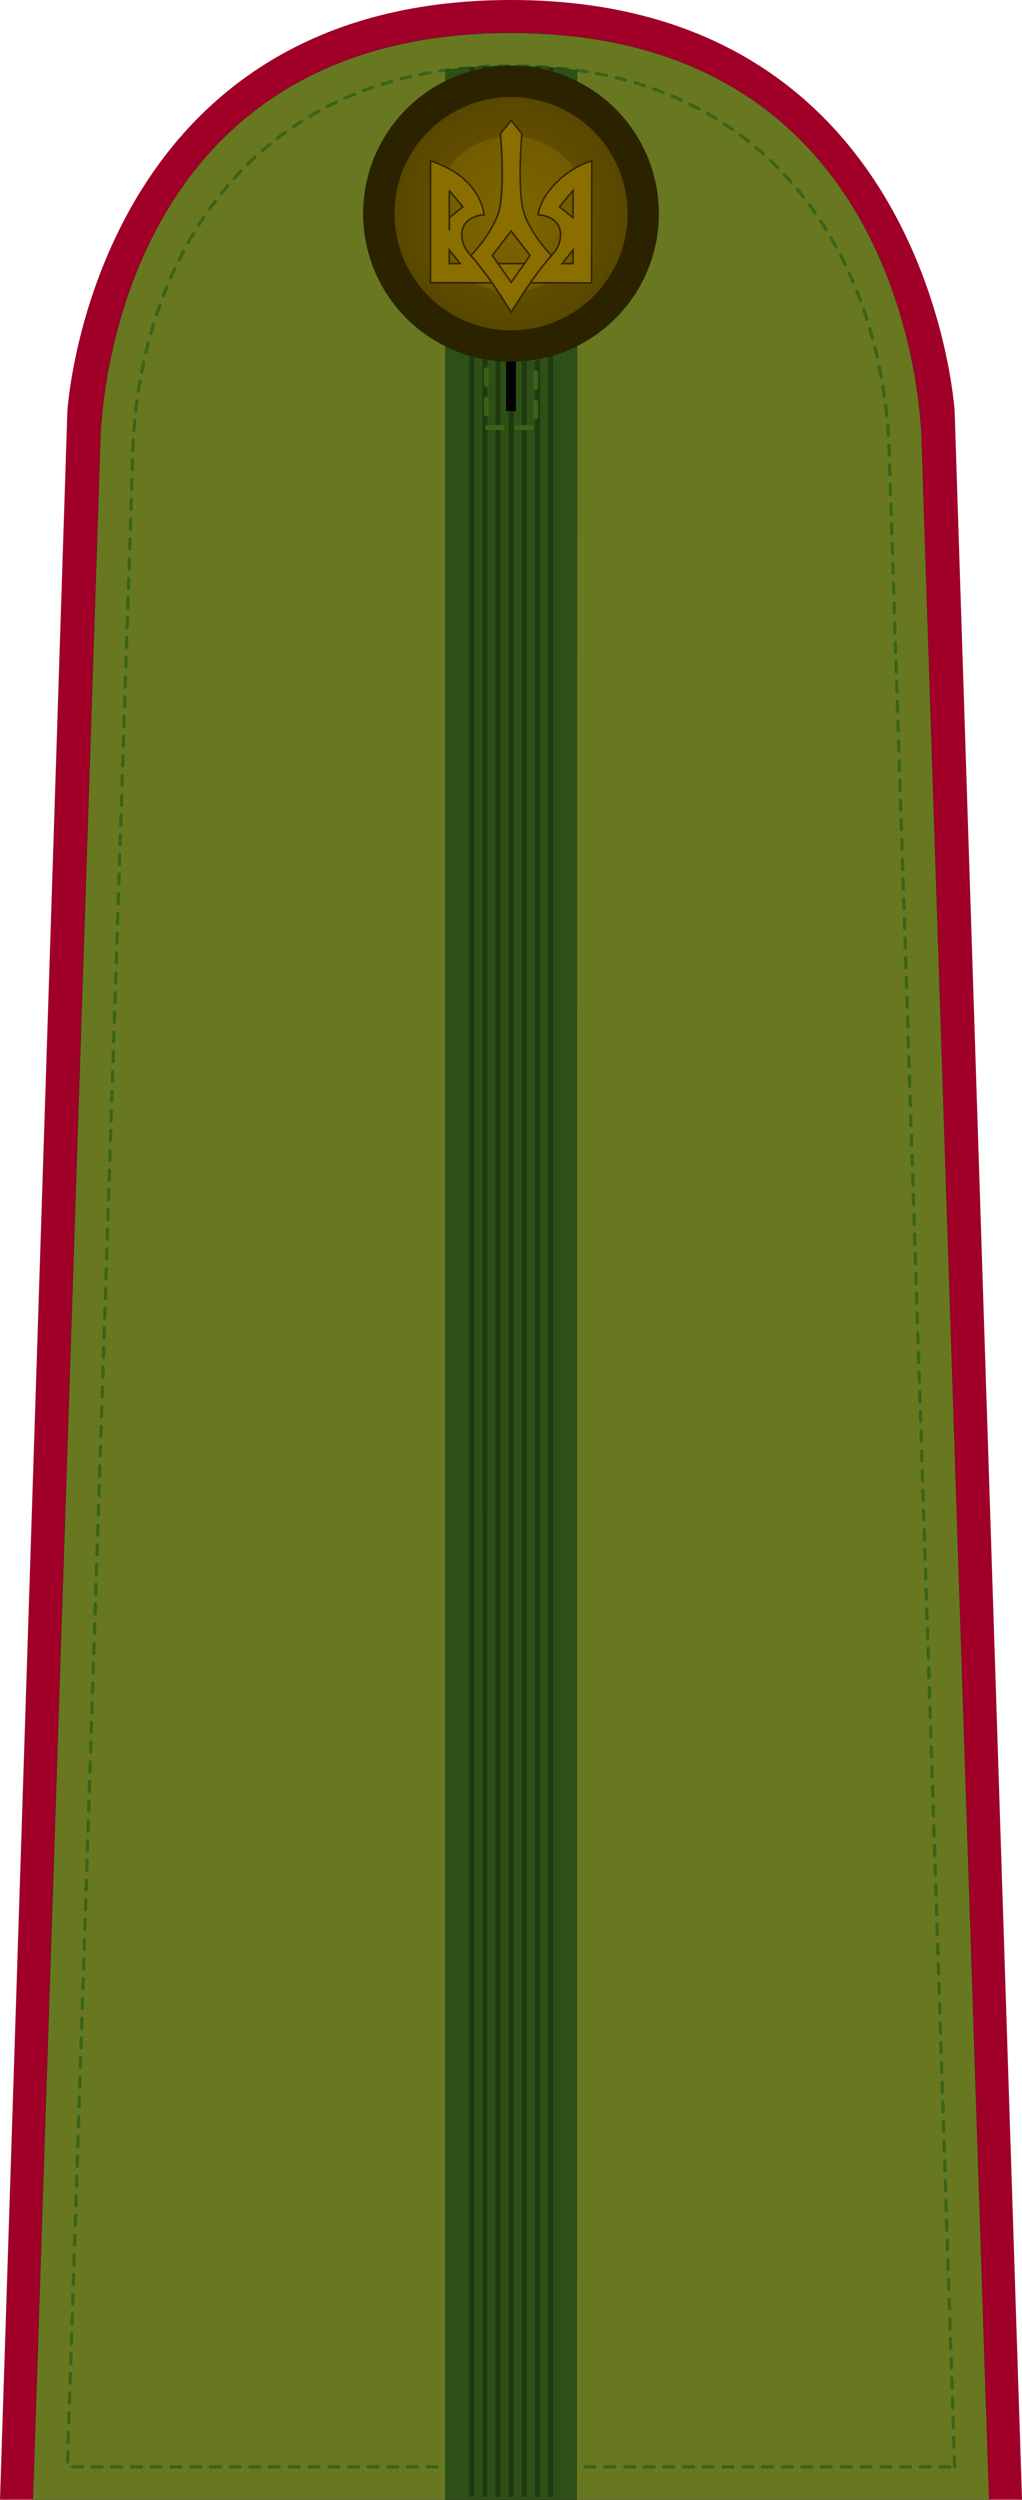 <?xml version="1.0" encoding="UTF-8" standalone="no"?>
<!-- Created with Inkscape (http://www.inkscape.org/) -->

<svg
   xmlns:dc="http://purl.org/dc/elements/1.1/"
   xmlns:cc="http://creativecommons.org/ns#"
   xmlns:rdf="http://www.w3.org/1999/02/22-rdf-syntax-ns#"
   xmlns:svg="http://www.w3.org/2000/svg"
   xmlns="http://www.w3.org/2000/svg"
   xmlns:xlink="http://www.w3.org/1999/xlink"
   xmlns:sodipodi="http://sodipodi.sourceforge.net/DTD/sodipodi-0.dtd"
   xmlns:inkscape="http://www.inkscape.org/namespaces/inkscape"
   width="622"
   height="1520.053"
   id="svg4288"
   version="1.1"
   inkscape:version="0.48.4 r9939"
   sodipodi:docname="06_УД_Значковий_(Пoxід).svg">
  <defs
     id="defs4290">
    <pattern
       inkscape:collect="always"
       xlink:href="#pattern4465"
       id="pattern4606"
       patternTransform="matrix(0.995,0,0,0.993,261,1045)" />
    <pattern
       inkscape:collect="always"
       xlink:href="#pattern4082"
       id="pattern4603"
       patternTransform="matrix(0.995,0,0,0.993,261,545)" />
    <pattern
       inkscape:collect="always"
       xlink:href="#pattern4286"
       id="pattern4598"
       patternTransform="translate(206,25)" />
    <pattern
       inkscape:collect="always"
       xlink:href="#pattern4284"
       id="pattern4595"
       patternTransform="translate(270.938,39.95)" />
    <pattern
       patternTransform="translate(252.143,-51.241)"
       id="pattern4286"
       xlink:href="#pattern3937"
       inkscape:collect="always" />
    <pattern
       patternTransform="translate(317.08,-36.29)"
       id="pattern4284"
       xlink:href="#pattern3931"
       inkscape:collect="always" />
    <pattern
       inkscape:collect="always"
       xlink:href="#pattern4461"
       id="pattern4465"
       patternTransform="matrix(0.995,0,0,0.993,307.143,968.759)" />
    <pattern
       inkscape:collect="always"
       xlink:href="#pattern4457"
       id="pattern4461"
       patternTransform="translate(1079.75,576.847)" />
    <pattern
       inkscape:collect="always"
       xlink:href="#pattern4453"
       id="pattern4457"
       patternTransform="translate(1079.75,76.847)" />
    <pattern
       inkscape:collect="always"
       xlink:href="#pattern4407"
       id="pattern4453"
       patternTransform="translate(259.75,76.847)" />
    <pattern
       patternUnits="userSpaceOnUse"
       width="100.5"
       height="151.031"
       patternTransform="translate(-104.906,10.188)"
       id="pattern4407">
      <rect
         id="rect4117"
         y="0.664"
         x="0.261"
         height="150"
         width="100"
         style="fill:none;stroke:none" />
      <path
         sodipodi:nodetypes="ccccc"
         inkscape:connector-curvature="0"
         id="path4121"
         d="M 0.333,75.702 50.264,0.828 100.196,75.702 50.264,150.575 z"
         style="fill:#554400;fill-opacity:1;stroke:#000000;stroke-width:0.05;stroke-opacity:1" />
      <rect
         id="rect4123"
         y="0.664"
         x="0.261"
         height="150"
         width="100"
         style="fill:none;stroke:none" />
      <path
         id="path4125"
         d="m 33.615,28.113 c -0.417,0.007 -0.817,0.074 -1.164,0.193 -1.386,0.476 -2.11,2.604 -1.71,3.918 l 19.473,43.427 -13.503,-45.791 c -0.454,-1.248 -1.844,-1.767 -3.096,-1.747 z m 16.599,47.539 -32.939,-20.568 c -1.216,-0.756 -3.211,-0.197 -4.01,1.101 -0.795,1.292 0,3.394 1.498,3.993 l 35.451,15.474 z m 0,0 -27.075,-28.149 c -1.003,-1.038 -3.36,-0.989 -4.182,0.197 -0.899,1.298 -0.807,3.058 0.3,3.993 l 30.957,23.96 z m 0,0 -20.472,-36.938 c -0.74,-1.343 -2.559,-1.583 -3.96,-0.699 -1.41,0.89 -1.931,2.9 -1.052,4.168 l 25.484,33.469 z m 16.699,-47.539 c -1.251,-0.02 -2.642,0.499 -3.096,1.747 l -13.503,45.791 19.473,-43.427 c 0.4,-1.314 -0.324,-3.443 -1.71,-3.918 -0.347,-0.119 -0.747,-0.187 -1.164,-0.193 z m -16.599,47.539 25.484,-33.469 c 0.879,-1.268 0.358,-3.278 -1.052,-4.168 -1.401,-0.885 -3.22,-0.644 -3.96,0.699 l -20.472,36.938 z m 0,0 30.957,-23.96 c 1.107,-0.935 1.198,-2.695 0.3,-3.993 -0.821,-1.186 -3.179,-1.234 -4.182,-0.197 l -27.075,28.149 z m 0,0 35.451,-15.474 c 1.498,-0.599 2.293,-2.702 1.498,-3.993 -0.799,-1.298 -2.794,-1.857 -4.01,-1.101 l -32.939,20.568 z m -0.05,0.05 -19.473,43.427 c -0.4,1.314 0.324,3.443 1.71,3.918 1.386,0.476 3.655,0.11 4.26,-1.554 l 13.503,-45.791 z m 0,0 -25.484,33.469 c -0.879,1.268 -0.358,3.278 1.052,4.168 1.401,0.885 3.22,0.644 3.96,-0.699 l 20.472,-36.938 z m 0,0 -30.957,23.96 c -1.107,0.935 -1.198,2.695 -0.3,3.993 0.821,1.186 3.179,1.234 4.182,0.197 l 27.075,-28.149 z m 0,0 -35.451,15.474 c -1.498,0.599 -2.293,2.702 -1.498,3.993 0.799,1.298 2.794,1.857 4.01,1.101 l 32.939,-20.568 z m 0.069,0.05 32.939,20.568 c 1.216,0.756 3.211,0.197 4.01,-1.101 0.795,-1.291 0,-3.394 -1.498,-3.993 L 50.333,75.752 z m 0,0 27.075,28.149 c 1.003,1.038 3.36,0.989 4.182,-0.197 0.899,-1.298 0.807,-3.058 -0.3,-3.993 L 50.333,75.752 z m 0,0 20.472,36.938 c 0.74,1.343 2.559,1.583 3.96,0.699 1.41,-0.89 1.931,-2.9 1.052,-4.168 L 50.333,75.752 z m 0,0 13.503,45.791 c 0.605,1.664 2.873,2.029 4.26,1.554 1.386,-0.476 2.111,-2.604 1.71,-3.918 L 50.333,75.752 z"
         style="fill:#806600;fill-opacity:1;stroke:#2b2300;stroke-width:0.5;stroke-opacity:1"
         inkscape:connector-curvature="0" />
      <path
         sodipodi:nodetypes="ccccccccccccccccccccccccccccc"
         style="fill:#806600;fill-opacity:1;stroke:#2b2300;stroke-width:0.5;stroke-opacity:1"
         d="m 50.258,0.828 -11.984,17.97 c -2.283,5.133 0.506,10.981 4.001,11.98 l -0.006,36.938 -22.185,0 c -2.049,-5.078 -9.113,-8.592 -15.086,1.023 l -4.672,6.957 0.003,0.003 -0.003,0.003 0.15,0.218 4.522,6.764 c 5.968,9.587 13.027,6.08 15.082,1.005 l 22.188,0 0.006,36.938 c -3.495,0.998 -6.284,6.847 -4.001,11.98 l 11.984,17.97 11.984,-17.97 c 2.284,-5.138 -0.493,-10.981 -3.988,-11.98 l -0.006,-36.938 22.198,0 c 2.052,5.079 9.115,8.593 15.086,-0.998 l 4.672,-6.991 -4.672,-6.954 c -5.97,-9.611 -13.033,-6.104 -15.086,-1.03 l -22.198,0 0.006,-36.938 c 3.495,-0.998 6.273,-6.842 3.988,-11.98 L 50.258,0.828 z"
         id="path4127"
         inkscape:connector-curvature="0" />
      <path
         sodipodi:nodetypes="ccccc"
         style="fill:#554400;fill-opacity:1;stroke:#2b2300;stroke-width:0.5"
         d="m 48.267,24.288 0.499,-13.477 0.499,13.477 -0.499,18.469 z"
         id="path4199"
         inkscape:connector-curvature="0" />
      <rect
         id="rect4129"
         y="8.815"
         x="43.773"
         height="33.943"
         width="12.982"
         style="fill:none;stroke:none" />
      <path
         sodipodi:nodetypes="ccccc"
         inkscape:connector-curvature="0"
         id="path4201"
         d="m 45.271,24.288 0.499,-8.486 0.499,8.486 -0.499,18.469 z"
         style="fill:#554400;fill-opacity:1;stroke:#2b2300;stroke-width:0.5" />
      <rect
         id="rect4133"
         y="19.77"
         x="41.276"
         height="11.316"
         width="17.976"
         style="fill:none;stroke:none" />
      <path
         sodipodi:nodetypes="ccccc"
         style="fill:#554400;fill-opacity:1;stroke:#2b2300;stroke-width:0.5"
         d="m 48.267,127.115 0.499,13.477 0.499,-13.477 -0.499,-18.469 z"
         id="path4179"
         inkscape:connector-curvature="0" />
      <rect
         transform="scale(1,-1)"
         style="fill:none;stroke:none"
         width="12.982"
         height="33.943"
         x="43.773"
         y="-142.589"
         id="rect4137" />
      <path
         sodipodi:nodetypes="ccccc"
         inkscape:connector-curvature="0"
         id="path4181"
         d="m 45.271,127.115 0.499,8.486 0.499,-8.486 -0.499,-18.469 z"
         style="fill:#554400;fill-opacity:1;stroke:#2b2300;stroke-width:0.5" />
      <rect
         transform="scale(1,-1)"
         style="fill:none;stroke:none"
         width="17.976"
         height="11.316"
         x="41.277"
         y="-131.607"
         id="rect4141" />
      <path
         sodipodi:nodetypes="ccccc"
         style="fill:#554400;fill-opacity:1;stroke:#2b2300;stroke-width:0.5"
         d="m 85.084,77.698 8.62,-0.499 -8.62,-0.499 -16.844,0.499 z"
         id="path4189"
         inkscape:connector-curvature="0" />
      <rect
         transform="matrix(0,-1,1,0,0,0)"
         style="fill:none;stroke:none"
         width="12.978"
         height="30.957"
         x="-82.191"
         y="1.332"
         id="rect4145" />
      <path
         sodipodi:nodetypes="ccccc"
         inkscape:connector-curvature="0"
         id="path4191"
         d="m 85.084,80.693 6.623,-0.499 -6.623,-0.499 -16.844,0.499 z"
         style="fill:#554400;fill-opacity:1;stroke:#2b2300;stroke-width:0.5" />
      <rect
         id="rect4147"
         y="69.213"
         x="5.326"
         height="12.978"
         width="26.963"
         style="fill:none;stroke:none" />
      <path
         sodipodi:nodetypes="ccccc"
         inkscape:connector-curvature="0"
         id="path4193"
         d="m 85.084,74.703 8.62,-0.499 -8.62,-0.499 -16.844,0.499 z"
         style="fill:#554400;fill-opacity:1;stroke:#2b2300;stroke-width:0.5" />
      <rect
         transform="matrix(0,-1,1,0,0,0)"
         style="fill:none;stroke:none"
         width="17.97"
         height="10.556"
         x="-84.687"
         y="9.82"
         id="rect4151" />
      <path
         style="fill:#554400;fill-opacity:1;stroke:#2b2300;stroke-width:0.5"
         d="m 85.084,71.708 6.623,-0.499 -6.623,-0.499 -16.844,0.499 z"
         id="path4195"
         inkscape:connector-curvature="0"
         sodipodi:nodetypes="ccccc" />
      <rect
         transform="scale(-1,1)"
         style="fill:none;stroke:none"
         width="26.963"
         height="12.978"
         x="-95.203"
         y="69.213"
         id="rect4155" />
      <path
         sodipodi:nodetypes="ccccc"
         style="fill:#554400;fill-opacity:1;stroke:#2b2300;stroke-width:0.5"
         d="m 15.445,77.698 -8.62,-0.499 8.62,-0.499 16.844,0.499 z"
         id="path4209"
         inkscape:connector-curvature="0" />
      <rect
         id="rect4159"
         y="-90.709"
         x="-84.687"
         height="10.556"
         width="17.97"
         style="fill:none;stroke:none"
         transform="matrix(0,-1,-1,0,0,0)" />
      <path
         sodipodi:nodetypes="ccccc"
         inkscape:connector-curvature="0"
         id="path4211"
         d="m 15.445,80.693 -6.623,-0.499 6.623,-0.499 16.844,0.499 z"
         style="fill:#554400;fill-opacity:1;stroke:#2b2300;stroke-width:0.5" />
      <path
         transform="matrix(-0.105,0,0,-0.096,59.23,202.063)"
         d="m 430,1250 c -1.936,0.449 -1.42,-2.801 -0.832,-3.584 2.581,-3.438 7.73,-1.331 9.781,1.508 4.346,6.014 0.495,14.13 -5.404,17.36 -9.741,5.335 -21.499,-0.652 -25.889,-10.101 -6.403,-13.777 2.01,-29.612 15.385,-35.18 18.096,-7.533 38.344,3.53 45.117,21.144 8.717,22.668 -5.185,47.611 -27.309,55.622 -27.467,9.946 -57.352,-6.957 -66.634,-33.828 -3.92,-11.347 -4.153,-23.801 -0.88,-35.336"
         sodipodi:t0="0"
         sodipodi:argument="-15.935919"
         sodipodi:radius="60.928608"
         sodipodi:revolution="2.0961816"
         sodipodi:expansion="1.3200001"
         sodipodi:cy="1250"
         sodipodi:cx="430"
         id="path4163"
         style="fill:#806600;fill-opacity:1;stroke:#2b2300;stroke-width:4.972;stroke-linecap:butt;stroke-linejoin:miter;stroke-opacity:1"
         sodipodi:type="spiral" />
      <path
         sodipodi:nodetypes="ccccc"
         inkscape:connector-curvature="0"
         id="path4213"
         d="m 15.445,74.703 -8.62,-0.499 8.62,-0.499 16.844,0.499 z"
         style="fill:#554400;fill-opacity:1;stroke:#2b2300;stroke-width:0.5" />
      <path
         style="fill:#554400;fill-opacity:1;stroke:#2b2300;stroke-width:0.5"
         d="m 15.445,71.708 -6.623,-0.499 6.623,-0.499 16.844,0.499 z"
         id="path4215"
         inkscape:connector-curvature="0"
         sodipodi:nodetypes="ccccc" />
      <path
         sodipodi:type="spiral"
         style="fill:#806600;fill-opacity:1;stroke:#2b2300;stroke-width:4.972;stroke-linecap:butt;stroke-linejoin:miter;stroke-opacity:1"
         id="path4165"
         sodipodi:cx="430"
         sodipodi:cy="1250"
         sodipodi:expansion="1.3200001"
         sodipodi:revolution="2.0961816"
         sodipodi:radius="60.928608"
         sodipodi:argument="-15.935919"
         sodipodi:t0="0"
         d="m 430,1250 c -1.936,0.449 -1.42,-2.801 -0.832,-3.584 2.581,-3.438 7.73,-1.331 9.781,1.508 4.346,6.014 0.495,14.13 -5.404,17.36 -9.741,5.335 -21.499,-0.652 -25.889,-10.101 -6.403,-13.777 2.01,-29.612 15.385,-35.18 18.096,-7.533 38.344,3.53 45.117,21.144 8.717,22.668 -5.185,47.611 -27.309,55.622 -27.467,9.946 -57.352,-6.957 -66.634,-33.828 -3.92,-11.347 -4.153,-23.801 -0.88,-35.336"
         transform="matrix(-0.105,0,0,0.096,59.23,-50.66)" />
      <path
         sodipodi:nodetypes="ccccc"
         inkscape:connector-curvature="0"
         id="path4183"
         d="m 51.263,127.115 0.499,13.477 0.499,-13.477 -0.499,-18.469 z"
         style="fill:#554400;fill-opacity:1;stroke:#2b2300;stroke-width:0.5" />
      <path
         transform="matrix(0,0.112,0.096,0,-76.136,78.639)"
         d="m 430,1250 c -1.936,0.449 -1.42,-2.801 -0.832,-3.584 2.581,-3.438 7.73,-1.331 9.781,1.508 4.346,6.014 0.495,14.13 -5.404,17.36 -9.741,5.335 -21.499,-0.652 -25.889,-10.101 -6.403,-13.777 2.01,-29.612 15.385,-35.18 18.096,-7.533 38.344,3.53 45.117,21.144 8.717,22.668 -5.185,47.611 -27.309,55.622 -27.467,9.946 -57.352,-6.957 -66.634,-33.828 -3.92,-11.347 -4.153,-23.801 -0.88,-35.336"
         sodipodi:t0="0"
         sodipodi:argument="-15.935919"
         sodipodi:radius="60.928608"
         sodipodi:revolution="2.0961816"
         sodipodi:expansion="1.3200001"
         sodipodi:cy="1250"
         sodipodi:cx="430"
         id="path4167"
         style="fill:#806600;fill-opacity:1;stroke:#2b2300;stroke-width:4.802;stroke-linecap:butt;stroke-linejoin:miter;stroke-opacity:1"
         sodipodi:type="spiral" />
      <path
         style="fill:#554400;fill-opacity:1;stroke:#2b2300;stroke-width:0.5"
         d="m 54.259,127.115 0.499,8.486 0.499,-8.486 -0.499,-18.469 z"
         id="path4185"
         inkscape:connector-curvature="0"
         sodipodi:nodetypes="ccccc" />
      <path
         sodipodi:type="spiral"
         style="fill:#806600;fill-opacity:1;stroke:#2b2300;stroke-width:4.802;stroke-linecap:butt;stroke-linejoin:miter;stroke-opacity:1"
         id="path4169"
         sodipodi:cx="430"
         sodipodi:cy="1250"
         sodipodi:expansion="1.3200001"
         sodipodi:revolution="2.0961816"
         sodipodi:radius="60.928608"
         sodipodi:argument="-15.935919"
         sodipodi:t0="0"
         d="m 430,1250 c -1.936,0.449 -1.42,-2.801 -0.832,-3.584 2.581,-3.438 7.73,-1.331 9.781,1.508 4.346,6.014 0.495,14.13 -5.404,17.36 -9.741,5.335 -21.499,-0.652 -25.889,-10.101 -6.403,-13.777 2.01,-29.612 15.385,-35.18 18.096,-7.533 38.344,3.53 45.117,21.144 8.717,22.668 -5.185,47.611 -27.309,55.622 -27.467,9.946 -57.352,-6.957 -66.634,-33.828 -3.92,-11.347 -4.153,-23.801 -0.88,-35.336"
         transform="matrix(0,0.112,-0.096,0,176.666,78.639)" />
      <path
         transform="matrix(0.105,0,0,-0.096,41.299,202.063)"
         d="m 430,1250 c -1.936,0.449 -1.42,-2.801 -0.832,-3.584 2.581,-3.438 7.73,-1.331 9.781,1.508 4.346,6.014 0.495,14.13 -5.404,17.36 -9.741,5.335 -21.499,-0.652 -25.889,-10.101 -6.403,-13.777 2.01,-29.612 15.385,-35.18 18.096,-7.533 38.344,3.53 45.117,21.144 8.717,22.668 -5.185,47.611 -27.309,55.622 -27.467,9.946 -57.352,-6.957 -66.634,-33.828 -3.92,-11.347 -4.153,-23.801 -0.88,-35.336"
         sodipodi:t0="0"
         sodipodi:argument="-15.935919"
         sodipodi:radius="60.928608"
         sodipodi:revolution="2.0961816"
         sodipodi:expansion="1.3200001"
         sodipodi:cy="1250"
         sodipodi:cx="430"
         id="path4171"
         style="fill:#806600;fill-opacity:1;stroke:#2b2300;stroke-width:4.972;stroke-linecap:butt;stroke-linejoin:miter;stroke-opacity:1"
         sodipodi:type="spiral" />
      <path
         sodipodi:type="spiral"
         style="fill:#806600;fill-opacity:1;stroke:#2b2300;stroke-width:4.972;stroke-linecap:butt;stroke-linejoin:miter;stroke-opacity:1"
         id="path4173"
         sodipodi:cx="430"
         sodipodi:cy="1250"
         sodipodi:expansion="1.3200001"
         sodipodi:revolution="2.0961816"
         sodipodi:radius="60.928608"
         sodipodi:argument="-15.935919"
         sodipodi:t0="0"
         d="m 430,1250 c -1.936,0.449 -1.42,-2.801 -0.832,-3.584 2.581,-3.438 7.73,-1.331 9.781,1.508 4.346,6.014 0.495,14.13 -5.404,17.36 -9.741,5.335 -21.499,-0.652 -25.889,-10.101 -6.403,-13.777 2.01,-29.612 15.385,-35.18 18.096,-7.533 38.344,3.53 45.117,21.144 8.717,22.668 -5.185,47.611 -27.309,55.622 -27.467,9.946 -57.352,-6.957 -66.634,-33.828 -3.92,-11.347 -4.153,-23.801 -0.88,-35.336"
         transform="matrix(0.105,0,0,0.096,41.299,-50.66)" />
      <path
         sodipodi:nodetypes="ccccc"
         inkscape:connector-curvature="0"
         id="path4203"
         d="m 51.263,24.288 0.499,-13.477 0.499,13.477 -0.499,18.469 z"
         style="fill:#554400;fill-opacity:1;stroke:#2b2300;stroke-width:0.5" />
      <path
         transform="matrix(0,-0.112,0.096,0,-76.136,72.738)"
         d="m 430,1250 c -1.936,0.449 -1.42,-2.801 -0.832,-3.584 2.581,-3.438 7.73,-1.331 9.781,1.508 4.346,6.014 0.495,14.13 -5.404,17.36 -9.741,5.335 -21.499,-0.652 -25.889,-10.101 -6.403,-13.777 2.01,-29.612 15.385,-35.18 18.096,-7.533 38.344,3.53 45.117,21.144 8.717,22.668 -5.185,47.611 -27.309,55.622 -27.467,9.946 -57.352,-6.957 -66.634,-33.828 -3.92,-11.347 -4.153,-23.801 -0.88,-35.336"
         sodipodi:t0="0"
         sodipodi:argument="-15.935919"
         sodipodi:radius="60.928608"
         sodipodi:revolution="2.0961816"
         sodipodi:expansion="1.3200001"
         sodipodi:cy="1250"
         sodipodi:cx="430"
         id="path4175"
         style="fill:#806600;fill-opacity:1;stroke:#2b2300;stroke-width:4.802;stroke-linecap:butt;stroke-linejoin:miter;stroke-opacity:1"
         sodipodi:type="spiral" />
      <path
         style="fill:#554400;fill-opacity:1;stroke:#2b2300;stroke-width:0.5"
         d="m 54.259,24.288 0.499,-8.486 0.499,8.486 -0.499,18.469 z"
         id="path4205"
         inkscape:connector-curvature="0"
         sodipodi:nodetypes="ccccc" />
      <path
         sodipodi:type="spiral"
         style="fill:#806600;fill-opacity:1;stroke:#2b2300;stroke-width:4.802;stroke-linecap:butt;stroke-linejoin:miter;stroke-opacity:1"
         id="path4177"
         sodipodi:cx="430"
         sodipodi:cy="1250"
         sodipodi:expansion="1.3200001"
         sodipodi:revolution="2.0961816"
         sodipodi:radius="60.928608"
         sodipodi:argument="-15.935919"
         sodipodi:t0="0"
         d="m 430,1250 c -1.936,0.449 -1.42,-2.801 -0.832,-3.584 2.581,-3.438 7.73,-1.331 9.781,1.508 4.346,6.014 0.495,14.13 -5.404,17.36 -9.741,5.335 -21.499,-0.652 -25.889,-10.101 -6.403,-13.777 2.01,-29.612 15.385,-35.18 18.096,-7.533 38.344,3.53 45.117,21.144 8.717,22.668 -5.185,47.611 -27.309,55.622 -27.467,9.946 -57.352,-6.957 -66.634,-33.828 -3.92,-11.347 -4.153,-23.801 -0.88,-35.336"
         transform="matrix(0,-0.112,-0.096,0,176.665,72.738)" />
      <path
         style="fill:#554400;fill-opacity:1;stroke:#2b2300;stroke-width:0.5"
         d="m 50.264,142.589 6.491,-9.484 -6.491,8.486 -6.491,-8.486 z"
         id="path4187"
         inkscape:connector-curvature="0"
         sodipodi:nodetypes="ccccc" />
      <path
         style="fill:#554400;fill-opacity:1;stroke:#2b2300;stroke-width:0.5"
         d="m 94.204,75.702 -3.657,-6.489 4.655,6.489 -4.655,6.489 z"
         id="path4197"
         inkscape:connector-curvature="0"
         sodipodi:nodetypes="ccccc" />
      <path
         style="fill:#554400;fill-opacity:1;stroke:#2b2300;stroke-width:0.5"
         d="m 50.264,8.815 6.491,9.484 -6.491,-8.486 -6.491,8.486 z"
         id="path4207"
         inkscape:connector-curvature="0"
         sodipodi:nodetypes="ccccc" />
      <path
         style="fill:#554400;fill-opacity:1;stroke:#2b2300;stroke-width:0.5"
         d="m 6.325,75.702 3.657,-6.489 -4.655,6.489 4.655,6.489 z"
         id="path4217"
         inkscape:connector-curvature="0"
         sodipodi:nodetypes="ccccc" />
    </pattern>
    <pattern
       inkscape:collect="always"
       xlink:href="#pattern4453"
       id="pattern4082"
       patternTransform="matrix(0.995,0,0,0.993,307.143,468.759)" />
    <pattern
       inkscape:collect="always"
       xlink:href="#pattern4407"
       id="pattern4143"
       patternTransform="translate(259.75,76.847)" />
    <pattern
       patternUnits="userSpaceOnUse"
       width="100.5"
       height="151.031"
       patternTransform="translate(-104.906,10.188)"
       id="pattern4145">
      <rect
         id="rect4148"
         y="0.664"
         x="0.261"
         height="150"
         width="100"
         style="fill:none;stroke:none" />
      <path
         sodipodi:nodetypes="ccccc"
         inkscape:connector-curvature="0"
         id="path4150"
         d="M 0.333,75.702 50.264,0.828 100.196,75.702 50.264,150.575 z"
         style="fill:#554400;fill-opacity:1;stroke:#000000;stroke-width:0.05;stroke-opacity:1" />
      <rect
         id="rect4152"
         y="0.664"
         x="0.261"
         height="150"
         width="100"
         style="fill:none;stroke:none" />
      <path
         id="path4154"
         d="m 33.615,28.113 c -0.417,0.007 -0.817,0.074 -1.164,0.193 -1.386,0.476 -2.11,2.604 -1.71,3.918 l 19.473,43.427 -13.503,-45.791 c -0.454,-1.248 -1.844,-1.767 -3.096,-1.747 z m 16.599,47.539 -32.939,-20.568 c -1.216,-0.756 -3.211,-0.197 -4.01,1.101 -0.795,1.292 0,3.394 1.498,3.993 l 35.451,15.474 z m 0,0 -27.075,-28.149 c -1.003,-1.038 -3.36,-0.989 -4.182,0.197 -0.899,1.298 -0.807,3.058 0.3,3.993 l 30.957,23.96 z m 0,0 -20.472,-36.938 c -0.74,-1.343 -2.559,-1.583 -3.96,-0.699 -1.41,0.89 -1.931,2.9 -1.052,4.168 l 25.484,33.469 z m 16.699,-47.539 c -1.251,-0.02 -2.642,0.499 -3.096,1.747 l -13.503,45.791 19.473,-43.427 c 0.4,-1.314 -0.324,-3.443 -1.71,-3.918 -0.347,-0.119 -0.747,-0.187 -1.164,-0.193 z m -16.599,47.539 25.484,-33.469 c 0.879,-1.268 0.358,-3.278 -1.052,-4.168 -1.401,-0.885 -3.22,-0.644 -3.96,0.699 l -20.472,36.938 z m 0,0 30.957,-23.96 c 1.107,-0.935 1.198,-2.695 0.3,-3.993 -0.821,-1.186 -3.179,-1.234 -4.182,-0.197 l -27.075,28.149 z m 0,0 35.451,-15.474 c 1.498,-0.599 2.293,-2.702 1.498,-3.993 -0.799,-1.298 -2.794,-1.857 -4.01,-1.101 l -32.939,20.568 z m -0.05,0.05 -19.473,43.427 c -0.4,1.314 0.324,3.443 1.71,3.918 1.386,0.476 3.655,0.11 4.26,-1.554 l 13.503,-45.791 z m 0,0 -25.484,33.469 c -0.879,1.268 -0.358,3.278 1.052,4.168 1.401,0.885 3.22,0.644 3.96,-0.699 l 20.472,-36.938 z m 0,0 -30.957,23.96 c -1.107,0.935 -1.198,2.695 -0.3,3.993 0.821,1.186 3.179,1.234 4.182,0.197 l 27.075,-28.149 z m 0,0 -35.451,15.474 c -1.498,0.599 -2.293,2.702 -1.498,3.993 0.799,1.298 2.794,1.857 4.01,1.101 l 32.939,-20.568 z m 0.069,0.05 32.939,20.568 c 1.216,0.756 3.211,0.197 4.01,-1.101 0.795,-1.291 0,-3.394 -1.498,-3.993 L 50.333,75.752 z m 0,0 27.075,28.149 c 1.003,1.038 3.36,0.989 4.182,-0.197 0.899,-1.298 0.807,-3.058 -0.3,-3.993 L 50.333,75.752 z m 0,0 20.472,36.938 c 0.74,1.343 2.559,1.583 3.96,0.699 1.41,-0.89 1.931,-2.9 1.052,-4.168 L 50.333,75.752 z m 0,0 13.503,45.791 c 0.605,1.664 2.873,2.029 4.26,1.554 1.386,-0.476 2.111,-2.604 1.71,-3.918 L 50.333,75.752 z"
         style="fill:#806600;fill-opacity:1;stroke:#2b2300;stroke-width:0.5;stroke-opacity:1"
         inkscape:connector-curvature="0" />
      <path
         sodipodi:nodetypes="ccccccccccccccccccccccccccccc"
         style="fill:#806600;fill-opacity:1;stroke:#2b2300;stroke-width:0.5;stroke-opacity:1"
         d="m 50.258,0.828 -11.984,17.97 c -2.283,5.133 0.506,10.981 4.001,11.98 l -0.006,36.938 -22.185,0 c -2.049,-5.078 -9.113,-8.592 -15.086,1.023 l -4.672,6.957 0.003,0.003 -0.003,0.003 0.15,0.218 4.522,6.764 c 5.968,9.587 13.027,6.08 15.082,1.005 l 22.188,0 0.006,36.938 c -3.495,0.998 -6.284,6.847 -4.001,11.98 l 11.984,17.97 11.984,-17.97 c 2.284,-5.138 -0.493,-10.981 -3.988,-11.98 l -0.006,-36.938 22.198,0 c 2.052,5.079 9.115,8.593 15.086,-0.998 l 4.672,-6.991 -4.672,-6.954 c -5.97,-9.611 -13.033,-6.104 -15.086,-1.03 l -22.198,0 0.006,-36.938 c 3.495,-0.998 6.273,-6.842 3.988,-11.98 L 50.258,0.828 z"
         id="path4156"
         inkscape:connector-curvature="0" />
      <path
         sodipodi:nodetypes="ccccc"
         style="fill:#554400;fill-opacity:1;stroke:#2b2300;stroke-width:0.5"
         d="m 48.267,24.288 0.499,-13.477 0.499,13.477 -0.499,18.469 z"
         id="path4158"
         inkscape:connector-curvature="0" />
      <rect
         id="rect4160"
         y="8.815"
         x="43.773"
         height="33.943"
         width="12.982"
         style="fill:none;stroke:none" />
      <path
         sodipodi:nodetypes="ccccc"
         inkscape:connector-curvature="0"
         id="path4162"
         d="m 45.271,24.288 0.499,-8.486 0.499,8.486 -0.499,18.469 z"
         style="fill:#554400;fill-opacity:1;stroke:#2b2300;stroke-width:0.5" />
      <rect
         id="rect4164"
         y="19.77"
         x="41.276"
         height="11.316"
         width="17.976"
         style="fill:none;stroke:none" />
      <path
         sodipodi:nodetypes="ccccc"
         style="fill:#554400;fill-opacity:1;stroke:#2b2300;stroke-width:0.5"
         d="m 48.267,127.115 0.499,13.477 0.499,-13.477 -0.499,-18.469 z"
         id="path4166"
         inkscape:connector-curvature="0" />
      <rect
         transform="scale(1,-1)"
         style="fill:none;stroke:none"
         width="12.982"
         height="33.943"
         x="43.773"
         y="-142.589"
         id="rect4168" />
      <path
         sodipodi:nodetypes="ccccc"
         inkscape:connector-curvature="0"
         id="path4170"
         d="m 45.271,127.115 0.499,8.486 0.499,-8.486 -0.499,-18.469 z"
         style="fill:#554400;fill-opacity:1;stroke:#2b2300;stroke-width:0.5" />
      <rect
         transform="scale(1,-1)"
         style="fill:none;stroke:none"
         width="17.976"
         height="11.316"
         x="41.277"
         y="-131.607"
         id="rect4172" />
      <path
         sodipodi:nodetypes="ccccc"
         style="fill:#554400;fill-opacity:1;stroke:#2b2300;stroke-width:0.5"
         d="m 85.084,77.698 8.62,-0.499 -8.62,-0.499 -16.844,0.499 z"
         id="path4174"
         inkscape:connector-curvature="0" />
      <rect
         transform="matrix(0,-1,1,0,0,0)"
         style="fill:none;stroke:none"
         width="12.978"
         height="30.957"
         x="-82.191"
         y="1.332"
         id="rect4176" />
      <path
         sodipodi:nodetypes="ccccc"
         inkscape:connector-curvature="0"
         id="path4178"
         d="m 85.084,80.693 6.623,-0.499 -6.623,-0.499 -16.844,0.499 z"
         style="fill:#554400;fill-opacity:1;stroke:#2b2300;stroke-width:0.5" />
      <rect
         id="rect4180"
         y="69.213"
         x="5.326"
         height="12.978"
         width="26.963"
         style="fill:none;stroke:none" />
      <path
         sodipodi:nodetypes="ccccc"
         inkscape:connector-curvature="0"
         id="path4182"
         d="m 85.084,74.703 8.62,-0.499 -8.62,-0.499 -16.844,0.499 z"
         style="fill:#554400;fill-opacity:1;stroke:#2b2300;stroke-width:0.5" />
      <rect
         transform="matrix(0,-1,1,0,0,0)"
         style="fill:none;stroke:none"
         width="17.97"
         height="10.556"
         x="-84.687"
         y="9.82"
         id="rect4184" />
      <path
         style="fill:#554400;fill-opacity:1;stroke:#2b2300;stroke-width:0.5"
         d="m 85.084,71.708 6.623,-0.499 -6.623,-0.499 -16.844,0.499 z"
         id="path4186"
         inkscape:connector-curvature="0"
         sodipodi:nodetypes="ccccc" />
      <rect
         transform="scale(-1,1)"
         style="fill:none;stroke:none"
         width="26.963"
         height="12.978"
         x="-95.203"
         y="69.213"
         id="rect4188" />
      <path
         sodipodi:nodetypes="ccccc"
         style="fill:#554400;fill-opacity:1;stroke:#2b2300;stroke-width:0.5"
         d="m 15.445,77.698 -8.62,-0.499 8.62,-0.499 16.844,0.499 z"
         id="path4190"
         inkscape:connector-curvature="0" />
      <rect
         id="rect4192"
         y="-90.709"
         x="-84.687"
         height="10.556"
         width="17.97"
         style="fill:none;stroke:none"
         transform="matrix(0,-1,-1,0,0,0)" />
      <path
         sodipodi:nodetypes="ccccc"
         inkscape:connector-curvature="0"
         id="path4194"
         d="m 15.445,80.693 -6.623,-0.499 6.623,-0.499 16.844,0.499 z"
         style="fill:#554400;fill-opacity:1;stroke:#2b2300;stroke-width:0.5" />
      <path
         transform="matrix(-0.105,0,0,-0.096,59.23,202.063)"
         d="m 430,1250 c -1.936,0.449 -1.42,-2.801 -0.832,-3.584 2.581,-3.438 7.73,-1.331 9.781,1.508 4.346,6.014 0.495,14.13 -5.404,17.36 -9.741,5.335 -21.499,-0.652 -25.889,-10.101 -6.403,-13.777 2.01,-29.612 15.385,-35.18 18.096,-7.533 38.344,3.53 45.117,21.144 8.717,22.668 -5.185,47.611 -27.309,55.622 -27.467,9.946 -57.352,-6.957 -66.634,-33.828 -3.92,-11.347 -4.153,-23.801 -0.88,-35.336"
         sodipodi:t0="0"
         sodipodi:argument="-15.935919"
         sodipodi:radius="60.928608"
         sodipodi:revolution="2.0961816"
         sodipodi:expansion="1.3200001"
         sodipodi:cy="1250"
         sodipodi:cx="430"
         id="path4196"
         style="fill:#806600;fill-opacity:1;stroke:#2b2300;stroke-width:4.972;stroke-linecap:butt;stroke-linejoin:miter;stroke-opacity:1"
         sodipodi:type="spiral" />
      <path
         sodipodi:nodetypes="ccccc"
         inkscape:connector-curvature="0"
         id="path4198"
         d="m 15.445,74.703 -8.62,-0.499 8.62,-0.499 16.844,0.499 z"
         style="fill:#554400;fill-opacity:1;stroke:#2b2300;stroke-width:0.5" />
      <path
         style="fill:#554400;fill-opacity:1;stroke:#2b2300;stroke-width:0.5"
         d="m 15.445,71.708 -6.623,-0.499 6.623,-0.499 16.844,0.499 z"
         id="path4200"
         inkscape:connector-curvature="0"
         sodipodi:nodetypes="ccccc" />
      <path
         sodipodi:type="spiral"
         style="fill:#806600;fill-opacity:1;stroke:#2b2300;stroke-width:4.972;stroke-linecap:butt;stroke-linejoin:miter;stroke-opacity:1"
         id="path4202"
         sodipodi:cx="430"
         sodipodi:cy="1250"
         sodipodi:expansion="1.3200001"
         sodipodi:revolution="2.0961816"
         sodipodi:radius="60.928608"
         sodipodi:argument="-15.935919"
         sodipodi:t0="0"
         d="m 430,1250 c -1.936,0.449 -1.42,-2.801 -0.832,-3.584 2.581,-3.438 7.73,-1.331 9.781,1.508 4.346,6.014 0.495,14.13 -5.404,17.36 -9.741,5.335 -21.499,-0.652 -25.889,-10.101 -6.403,-13.777 2.01,-29.612 15.385,-35.18 18.096,-7.533 38.344,3.53 45.117,21.144 8.717,22.668 -5.185,47.611 -27.309,55.622 -27.467,9.946 -57.352,-6.957 -66.634,-33.828 -3.92,-11.347 -4.153,-23.801 -0.88,-35.336"
         transform="matrix(-0.105,0,0,0.096,59.23,-50.66)" />
      <path
         sodipodi:nodetypes="ccccc"
         inkscape:connector-curvature="0"
         id="path4204"
         d="m 51.263,127.115 0.499,13.477 0.499,-13.477 -0.499,-18.469 z"
         style="fill:#554400;fill-opacity:1;stroke:#2b2300;stroke-width:0.5" />
      <path
         transform="matrix(0,0.112,0.096,0,-76.136,78.639)"
         d="m 430,1250 c -1.936,0.449 -1.42,-2.801 -0.832,-3.584 2.581,-3.438 7.73,-1.331 9.781,1.508 4.346,6.014 0.495,14.13 -5.404,17.36 -9.741,5.335 -21.499,-0.652 -25.889,-10.101 -6.403,-13.777 2.01,-29.612 15.385,-35.18 18.096,-7.533 38.344,3.53 45.117,21.144 8.717,22.668 -5.185,47.611 -27.309,55.622 -27.467,9.946 -57.352,-6.957 -66.634,-33.828 -3.92,-11.347 -4.153,-23.801 -0.88,-35.336"
         sodipodi:t0="0"
         sodipodi:argument="-15.935919"
         sodipodi:radius="60.928608"
         sodipodi:revolution="2.0961816"
         sodipodi:expansion="1.3200001"
         sodipodi:cy="1250"
         sodipodi:cx="430"
         id="path4206"
         style="fill:#806600;fill-opacity:1;stroke:#2b2300;stroke-width:4.802;stroke-linecap:butt;stroke-linejoin:miter;stroke-opacity:1"
         sodipodi:type="spiral" />
      <path
         style="fill:#554400;fill-opacity:1;stroke:#2b2300;stroke-width:0.5"
         d="m 54.259,127.115 0.499,8.486 0.499,-8.486 -0.499,-18.469 z"
         id="path4208"
         inkscape:connector-curvature="0"
         sodipodi:nodetypes="ccccc" />
      <path
         sodipodi:type="spiral"
         style="fill:#806600;fill-opacity:1;stroke:#2b2300;stroke-width:4.802;stroke-linecap:butt;stroke-linejoin:miter;stroke-opacity:1"
         id="path4210"
         sodipodi:cx="430"
         sodipodi:cy="1250"
         sodipodi:expansion="1.3200001"
         sodipodi:revolution="2.0961816"
         sodipodi:radius="60.928608"
         sodipodi:argument="-15.935919"
         sodipodi:t0="0"
         d="m 430,1250 c -1.936,0.449 -1.42,-2.801 -0.832,-3.584 2.581,-3.438 7.73,-1.331 9.781,1.508 4.346,6.014 0.495,14.13 -5.404,17.36 -9.741,5.335 -21.499,-0.652 -25.889,-10.101 -6.403,-13.777 2.01,-29.612 15.385,-35.18 18.096,-7.533 38.344,3.53 45.117,21.144 8.717,22.668 -5.185,47.611 -27.309,55.622 -27.467,9.946 -57.352,-6.957 -66.634,-33.828 -3.92,-11.347 -4.153,-23.801 -0.88,-35.336"
         transform="matrix(0,0.112,-0.096,0,176.666,78.639)" />
      <path
         transform="matrix(0.105,0,0,-0.096,41.299,202.063)"
         d="m 430,1250 c -1.936,0.449 -1.42,-2.801 -0.832,-3.584 2.581,-3.438 7.73,-1.331 9.781,1.508 4.346,6.014 0.495,14.13 -5.404,17.36 -9.741,5.335 -21.499,-0.652 -25.889,-10.101 -6.403,-13.777 2.01,-29.612 15.385,-35.18 18.096,-7.533 38.344,3.53 45.117,21.144 8.717,22.668 -5.185,47.611 -27.309,55.622 -27.467,9.946 -57.352,-6.957 -66.634,-33.828 -3.92,-11.347 -4.153,-23.801 -0.88,-35.336"
         sodipodi:t0="0"
         sodipodi:argument="-15.935919"
         sodipodi:radius="60.928608"
         sodipodi:revolution="2.0961816"
         sodipodi:expansion="1.3200001"
         sodipodi:cy="1250"
         sodipodi:cx="430"
         id="path4212"
         style="fill:#806600;fill-opacity:1;stroke:#2b2300;stroke-width:4.972;stroke-linecap:butt;stroke-linejoin:miter;stroke-opacity:1"
         sodipodi:type="spiral" />
      <path
         sodipodi:type="spiral"
         style="fill:#806600;fill-opacity:1;stroke:#2b2300;stroke-width:4.972;stroke-linecap:butt;stroke-linejoin:miter;stroke-opacity:1"
         id="path4214"
         sodipodi:cx="430"
         sodipodi:cy="1250"
         sodipodi:expansion="1.3200001"
         sodipodi:revolution="2.0961816"
         sodipodi:radius="60.928608"
         sodipodi:argument="-15.935919"
         sodipodi:t0="0"
         d="m 430,1250 c -1.936,0.449 -1.42,-2.801 -0.832,-3.584 2.581,-3.438 7.73,-1.331 9.781,1.508 4.346,6.014 0.495,14.13 -5.404,17.36 -9.741,5.335 -21.499,-0.652 -25.889,-10.101 -6.403,-13.777 2.01,-29.612 15.385,-35.18 18.096,-7.533 38.344,3.53 45.117,21.144 8.717,22.668 -5.185,47.611 -27.309,55.622 -27.467,9.946 -57.352,-6.957 -66.634,-33.828 -3.92,-11.347 -4.153,-23.801 -0.88,-35.336"
         transform="matrix(0.105,0,0,0.096,41.299,-50.66)" />
      <path
         sodipodi:nodetypes="ccccc"
         inkscape:connector-curvature="0"
         id="path4216"
         d="m 51.263,24.288 0.499,-13.477 0.499,13.477 -0.499,18.469 z"
         style="fill:#554400;fill-opacity:1;stroke:#2b2300;stroke-width:0.5" />
      <path
         transform="matrix(0,-0.112,0.096,0,-76.136,72.738)"
         d="m 430,1250 c -1.936,0.449 -1.42,-2.801 -0.832,-3.584 2.581,-3.438 7.73,-1.331 9.781,1.508 4.346,6.014 0.495,14.13 -5.404,17.36 -9.741,5.335 -21.499,-0.652 -25.889,-10.101 -6.403,-13.777 2.01,-29.612 15.385,-35.18 18.096,-7.533 38.344,3.53 45.117,21.144 8.717,22.668 -5.185,47.611 -27.309,55.622 -27.467,9.946 -57.352,-6.957 -66.634,-33.828 -3.92,-11.347 -4.153,-23.801 -0.88,-35.336"
         sodipodi:t0="0"
         sodipodi:argument="-15.935919"
         sodipodi:radius="60.928608"
         sodipodi:revolution="2.0961816"
         sodipodi:expansion="1.3200001"
         sodipodi:cy="1250"
         sodipodi:cx="430"
         id="path4218"
         style="fill:#806600;fill-opacity:1;stroke:#2b2300;stroke-width:4.802;stroke-linecap:butt;stroke-linejoin:miter;stroke-opacity:1"
         sodipodi:type="spiral" />
      <path
         style="fill:#554400;fill-opacity:1;stroke:#2b2300;stroke-width:0.5"
         d="m 54.259,24.288 0.499,-8.486 0.499,8.486 -0.499,18.469 z"
         id="path4220"
         inkscape:connector-curvature="0"
         sodipodi:nodetypes="ccccc" />
      <path
         sodipodi:type="spiral"
         style="fill:#806600;fill-opacity:1;stroke:#2b2300;stroke-width:4.802;stroke-linecap:butt;stroke-linejoin:miter;stroke-opacity:1"
         id="path4222"
         sodipodi:cx="430"
         sodipodi:cy="1250"
         sodipodi:expansion="1.3200001"
         sodipodi:revolution="2.0961816"
         sodipodi:radius="60.928608"
         sodipodi:argument="-15.935919"
         sodipodi:t0="0"
         d="m 430,1250 c -1.936,0.449 -1.42,-2.801 -0.832,-3.584 2.581,-3.438 7.73,-1.331 9.781,1.508 4.346,6.014 0.495,14.13 -5.404,17.36 -9.741,5.335 -21.499,-0.652 -25.889,-10.101 -6.403,-13.777 2.01,-29.612 15.385,-35.18 18.096,-7.533 38.344,3.53 45.117,21.144 8.717,22.668 -5.185,47.611 -27.309,55.622 -27.467,9.946 -57.352,-6.957 -66.634,-33.828 -3.92,-11.347 -4.153,-23.801 -0.88,-35.336"
         transform="matrix(0,-0.112,-0.096,0,176.665,72.738)" />
      <path
         style="fill:#554400;fill-opacity:1;stroke:#2b2300;stroke-width:0.5"
         d="m 50.264,142.589 6.491,-9.484 -6.491,8.486 -6.491,-8.486 z"
         id="path4224"
         inkscape:connector-curvature="0"
         sodipodi:nodetypes="ccccc" />
      <path
         style="fill:#554400;fill-opacity:1;stroke:#2b2300;stroke-width:0.5"
         d="m 94.204,75.702 -3.657,-6.489 4.655,6.489 -4.655,6.489 z"
         id="path4226"
         inkscape:connector-curvature="0"
         sodipodi:nodetypes="ccccc" />
      <path
         style="fill:#554400;fill-opacity:1;stroke:#2b2300;stroke-width:0.5"
         d="m 50.264,8.815 6.491,9.484 -6.491,-8.486 -6.491,8.486 z"
         id="path4228"
         inkscape:connector-curvature="0"
         sodipodi:nodetypes="ccccc" />
      <path
         style="fill:#554400;fill-opacity:1;stroke:#2b2300;stroke-width:0.5"
         d="m 6.325,75.702 3.657,-6.489 -4.655,6.489 4.655,6.489 z"
         id="path4230"
         inkscape:connector-curvature="0"
         sodipodi:nodetypes="ccccc" />
    </pattern>
    <filter
       color-interpolation-filters="sRGB"
       inkscape:collect="always"
       id="filter4839"
       x="-0.659"
       width="2.319"
       y="-0.44"
       height="1.879">
      <feGaussianBlur
         inkscape:collect="always"
         stdDeviation="27.475"
         id="feGaussianBlur4841" />
    </filter>
    <filter
       color-interpolation-filters="sRGB"
       inkscape:collect="always"
       id="filter4827"
       x="-0.659"
       width="2.319"
       y="-0.44"
       height="1.879">
      <feGaussianBlur
         inkscape:collect="always"
         stdDeviation="27.475"
         id="feGaussianBlur4829" />
    </filter>
    <pattern
       patternUnits="userSpaceOnUse"
       width="210"
       height="236.482"
       patternTransform="translate(205,-442.638)"
       id="pattern3937">
      <path
         id="path4423"
         style="fill:none;stroke:#38641b;stroke-width:2.981;stroke-linecap:round;stroke-linejoin:round;stroke-miterlimit:4;stroke-opacity:0.984;stroke-dasharray:8.944, 8.944;stroke-dashoffset:0"
         d="m 90,35 30,0 0,200 -30,0 0,-200"
         sodipodi:nodetypes="ccccc"
         inkscape:connector-curvature="0" />
      <path
         sodipodi:nodetypes="ccccc"
         inkscape:connector-curvature="0"
         id="rect4365-2"
         d="m 102,45 6,0 0,180 -6,0 z"
         style="fill:#000000;fill-opacity:1;stroke:none" />
      <rect
         id="rect3438"
         y="0"
         x="0"
         height="210"
         width="210"
         style="fill:url(#pattern3942);stroke:none" />
    </pattern>
    <pattern
       inkscape:collect="always"
       xlink:href="#pattern3428"
       id="pattern3942"
       patternTransform="translate(0,-2.6171875e-6)" />
    <pattern
       patternUnits="userSpaceOnUse"
       width="210"
       height="210"
       patternTransform="translate(205,-442.638)"
       id="pattern3428">
      <path
         transform="matrix(1.635,0,0,1.635,317.916,-223.838)"
         inkscape:connector-curvature="0"
         d="m -130.233,146.173 a 54.986,54.996 0 0 1 0,109.992 54.986,54.996 0 1 1 0,-109.992 z"
         id="path5395"
         style="opacity:0.5;fill:#000000;fill-opacity:1;fill-rule:nonzero;stroke:none;filter:url(#filter5396-6-9-1-7-2-6-1-2-4-5)" />
      <path
         d="m 15,104.901 a 90,90 0 0 1 180,0 90,90 0 1 1 -180,0 z"
         id="path8493"
         style="fill:#2b2300;fill-opacity:1;fill-rule:nonzero;stroke:none"
         inkscape:connector-curvature="0" />
      <path
         id="path8495"
         d="m -146.795,168.408 c 0,5.523 -4.477,10 -10,10 -5.523,0 -10,-4.477 -10,-10 0,-5.523 4.477,-10 10,-10 5.523,0 10,4.477 10,10 z"
         style="opacity:0.9;fill:url(#radialGradient9533);fill-opacity:1;stroke:none;filter:url(#filter5426-2-8-9-8-1)"
         inkscape:connector-curvature="0"
         transform="matrix(7.093,0,0,7.093,1217.198,-1089.57)" />
      <path
         transform="matrix(4.729,0,0,4.729,846.466,-691.38)"
         inkscape:connector-curvature="0"
         style="opacity:0.9;fill:url(#radialGradient9572);fill-opacity:1;stroke:none;filter:url(#filter5426-2-8-9-8-1)"
         d="m -146.795,168.408 c 0,5.523 -4.477,10 -10,10 -5.523,0 -10,-4.477 -10,-10 0,-5.523 4.477,-10 10,-10 5.523,0 10,4.477 10,10 z"
         id="path9535" />
      <path
         inkscape:connector-curvature="0"
         d="m 85.39,135.346 -4.909,-4.933 c -3.273,-3.289 -4.556,-6.801 -4.909,-8.222 -3.273,-13.156 8.182,-16.445 13.091,-16.445 -3.091,-18.21 -17.88,-27.949 -32.727,-32.889 l -0.052,74.149 98.088,0.097 0.144,-74.248 c -16.831,5.026 -31.277,20.732 -32.727,32.889 4.909,0 16.363,3.289 13.091,16.445 -0.353,1.42 -1.636,4.933 -4.909,8.222 l -4.909,4.933 z m -18,-44.401 8.182,9.867 -8.182,6.578 c 0,22.235 0,-11.943 0,-16.445 z m 75.271,16.445 -8.182,-6.578 8.182,-9.867 z m -68.726,27.956 -6.545,0 0,-8.222 z m 68.726,0 -6.545,0 6.545,-8.222 z"
         id="path8497"
         style="fill:#000000;stroke:none;filter:url(#filter9600)"
         inkscape:transform-center-x="2.5678377"
         inkscape:transform-center-y="8.2586723"
         sodipodi:nodetypes="cssccccccsscccccccccccccccccc" />
      <path
         sodipodi:nodetypes="cssccccccsscccccccccccccccccc"
         inkscape:transform-center-y="8.2596608"
         inkscape:transform-center-x="2.5678137"
         style="opacity:0.9;fill:#aa8800;stroke:#2b2300;stroke-width:0.61;stroke-opacity:1;filter:url(#filter4333-8-4-7)"
         id="path8499"
         d="m -247.797,166.125 -3,-3 c -2,-2 -2.784,-4.136 -3,-5 -2,-8 5,-10 8,-10 -1.889,-11.073 -10.927,-16.996 -20,-20 l -0.032,45.09 59.944,0.06 0.088,-45.15 c -10.286,3.056 -19.114,12.607 -20,20 3,0 10,2 8,10 -0.216,0.863 -1,3 -3,5 l -3,3 z m -11,-27 5,6 -5,4 c 0,13.521 0,-7.263 0,-10 z m 46,10 -5,-4 5,-6 z m -42,17 -4,0 0,-5 z m 42,0 -4,0 4,-5 z"
         inkscape:connector-curvature="0"
         transform="matrix(1.636,0,0,1.644,490.868,-137.84)" />
      <path
         inkscape:connector-curvature="0"
         d="m 105.026,48.189 -6.545,8.222 c 0,0 3.273,36.178 -1.636,49.334 -4.909,13.156 -16.363,24.667 -16.363,24.667 9.818,11.511 16.363,21.378 24.545,34.534 8.182,-13.156 14.727,-23.023 24.545,-34.534 0,0 -11.454,-11.511 -16.363,-24.667 -4.909,-13.156 -1.636,-49.334 -1.636,-49.334 z m 0,67.423 11.454,14.8 -11.454,16.342 -11.454,-16.342 z"
         id="path8501"
         style="fill:#000000;fill-opacity:1;stroke:none"
         inkscape:transform-center-x="2.5696961"
         inkscape:transform-center-y="7.9075447"
         sodipodi:nodetypes="cczccczccccccc" />
      <path
         sodipodi:nodetypes="cczccczccccccc"
         inkscape:transform-center-y="7.9075087"
         inkscape:transform-center-x="2.5696669"
         style="opacity:0.9;fill:#aa8800;fill-opacity:1;stroke:#2b2300;stroke-width:0.61;stroke-opacity:1;filter:url(#filter4337-1-1-0)"
         id="path8503"
         d="m -235.797,113.125 -4,5 c 0,0 2,22 -1,30 -3,8 -10,15 -10,15 6,7 10,13 15,21 5,-8 9,-14 15,-21 0,0 -7,-7 -10,-15 -3,-8 -1,-30 -1,-30 z m 0,41 7,9 -7,9.937 -7,-9.937 z"
         inkscape:connector-curvature="0"
         transform="matrix(1.636,0,0,1.644,490.868,-137.84)" />
    </pattern>
    <filter
       color-interpolation-filters="sRGB"
       id="filter5396-6-9-1-7-2-6-1-2-4-5">
      <feGaussianBlur
         id="feGaussianBlur5398-3-4-7-4-6-1-8-7-5-75"
         stdDeviation="3.849" />
    </filter>
    <radialGradient
       inkscape:collect="always"
       xlink:href="#linearGradient9527"
       id="radialGradient9533"
       cx="-156.795"
       cy="168.408"
       fx="-156.795"
       fy="168.408"
       r="29.067"
       gradientTransform="translate(0,-1.7131148e-5)"
       gradientUnits="userSpaceOnUse" />
    <linearGradient
       inkscape:collect="always"
       id="linearGradient9527">
      <stop
         style="stop-color:#816700;stop-opacity:1;"
         offset="0"
         id="stop9529" />
      <stop
         style="stop-color:#816700;stop-opacity:0;"
         offset="1"
         id="stop9531" />
    </linearGradient>
    <filter
       color-interpolation-filters="sRGB"
       inkscape:collect="always"
       id="filter5426-2-8-9-8-1"
       x="-0.134"
       width="1.269"
       y="-0.134"
       height="1.269">
      <feGaussianBlur
         inkscape:collect="always"
         stdDeviation="1.12"
         id="feGaussianBlur5428-1-1-4-2-6" />
    </filter>
    <radialGradient
       inkscape:collect="always"
       xlink:href="#linearGradient9545"
       id="radialGradient9572"
       gradientUnits="userSpaceOnUse"
       gradientTransform="translate(0,2.8032779e-5)"
       cx="-156.795"
       cy="168.408"
       fx="-156.795"
       fy="168.408"
       r="29.067" />
    <linearGradient
       inkscape:collect="always"
       id="linearGradient9545">
      <stop
         style="stop-color:#816700;stop-opacity:1;"
         offset="0"
         id="stop9547" />
      <stop
         style="stop-color:#816700;stop-opacity:0;"
         offset="1"
         id="stop9549" />
    </linearGradient>
    <filter
       color-interpolation-filters="sRGB"
       inkscape:collect="always"
       id="filter9600">
      <feGaussianBlur
         inkscape:collect="always"
         stdDeviation="0.216"
         id="feGaussianBlur9602" />
    </filter>
    <filter
       color-interpolation-filters="sRGB"
       inkscape:collect="always"
       id="filter4333-8-4-7">
      <feGaussianBlur
         inkscape:collect="always"
         stdDeviation="0.526"
         id="feGaussianBlur4335-8-0-3" />
    </filter>
    <filter
       color-interpolation-filters="sRGB"
       inkscape:collect="always"
       id="filter4337-1-1-0">
      <feGaussianBlur
         inkscape:collect="always"
         stdDeviation="0.505"
         id="feGaussianBlur4339-6-7-9" />
    </filter>
    <pattern
       patternUnits="userSpaceOnUse"
       width="80.25"
       height="1480.094"
       patternTransform="translate(269.938,-427.688)"
       id="pattern3931">
      <path
         sodipodi:nodetypes="cssssscccc"
         inkscape:connector-curvature="0"
         id="path5368"
         d="M 80.188,2.812 C 76.494,2.294 72.784,1.81 68.969,1.438 64.336,0.985 59.597,0.637 54.781,0.406 49.966,0.176 45.062,0.062 40.062,0.062 c -5,0 -9.903,0.113 -14.719,0.344 C 20.528,0.637 15.789,0.985 11.156,1.438 7.426,1.802 3.801,2.277 0.188,2.781 l -0.125,1477.268 80,0 z"
         style="fill:#2d5016;fill-opacity:1;stroke:#000000;stroke-width:0.1;stroke-opacity:1" />
      <path
         id="path4389-7"
         d="m 40.188,0.062 0,1478.188 0,-1478.188 z m -8,0.188 0,1478 0,-1478 z m 16,0 0,1478 0,-1478 z M 24.219,0.5 24.188,1478.25 24.219,0.5 z m 31.969,0 0,1477.75 0,-1477.75 z M 16.219,1.062 16.188,1478.25 16.219,1.062 z m 47.969,0.031 0,1477.156 0,-1477.156 z"
         style="opacity:0.3;fill:none;stroke:#000000;stroke-width:3;stroke-linecap:square;stroke-linejoin:miter;stroke-miterlimit:4;stroke-opacity:1;stroke-dasharray:none;stroke-dashoffset:0"
         inkscape:connector-curvature="0" />
    </pattern>
    <pattern
       patternUnits="userSpaceOnUse"
       width="622"
       height="1520.053"
       patternTransform="translate(46.143,-76.241)"
       id="pattern4589">
      <path
         sodipodi:nodetypes="czcccc"
         inkscape:connector-curvature="0"
         id="rect3015"
         d="M 41,250 C 41,250 56,0 311,0 566,0 581,250 581,250 l 41,1270 -622,0 z"
         style="fill:#a00028;fill-rule:evenodd;stroke:none" />
      <path
         sodipodi:nodetypes="czcccc"
         inkscape:connector-curvature="0"
         id="rect3006"
         d="m 61,270 c 0,0 0,-250 250,-250 250,0 250,250 250,250 l 41,1250 -582,0 z"
         style="fill:#677821;fill-rule:evenodd;stroke:#000000;stroke-width:0.1;stroke-opacity:1" />
      <path
         id="path10468-3-4"
         inkscape:connector-curvature="0"
         sodipodi:nodetypes="cczccc"
         d="M 581,1500 541,270 c -5,-110 -70,-230 -230,-230 -160,2e-5 -225,120 -230,230 l -40,1230 540,0"
         style="fill:none;stroke:#38641b;stroke-width:2;stroke-linecap:round;stroke-linejoin:round;stroke-miterlimit:4;stroke-opacity:0.984;stroke-dasharray:6, 6;stroke-dashoffset:0" />
      <rect
         id="rect3935"
         y="39.95"
         x="270.938"
         height="1480.094"
         width="80.25"
         style="fill:url(#pattern4595);stroke:none" />
      <rect
         id="rect3944"
         y="25"
         x="206"
         height="236.482"
         width="210"
         style="fill:url(#pattern4598);stroke:none" />
      <path
         style="opacity:0.5;fill:#000000;fill-opacity:1;stroke:none;filter:url(#filter4827)"
         d="m 261,1120 50,-75 50,75 -50,75 z"
         id="path5413"
         inkscape:connector-curvature="0"
         sodipodi:nodetypes="ccccc" />
      <path
         sodipodi:nodetypes="ccccc"
         inkscape:connector-curvature="0"
         id="path5415"
         d="m 261,620 50,-75 50,75 -50,75 z"
         style="opacity:0.5;fill:#000000;fill-opacity:1;stroke:none;filter:url(#filter4839)" />
      <rect
         id="rect4451"
         y="545"
         x="261"
         height="150"
         width="100"
         style="fill:url(#pattern4603);stroke:none" />
      <rect
         style="fill:url(#pattern4606);stroke:none"
         width="100"
         height="150"
         x="261"
         y="1045"
         id="rect4463" />
    </pattern>
    <radialGradient
       inkscape:collect="always"
       xlink:href="#linearGradient9527"
       id="radialGradient3342"
       gradientUnits="userSpaceOnUse"
       gradientTransform="translate(0,-1.7131148e-5)"
       cx="-156.795"
       cy="168.408"
       fx="-156.795"
       fy="168.408"
       r="29.067" />
    <radialGradient
       inkscape:collect="always"
       xlink:href="#linearGradient9545"
       id="radialGradient3346"
       gradientUnits="userSpaceOnUse"
       gradientTransform="translate(0,2.8032779e-5)"
       cx="-156.795"
       cy="168.408"
       fx="-156.795"
       fy="168.408"
       r="29.067" />
  </defs>
  <sodipodi:namedview
     id="base"
     pagecolor="#ffffff"
     bordercolor="#666666"
     borderopacity="1.0"
     inkscape:pageopacity="0.0"
     inkscape:pageshadow="2"
     inkscape:zoom="0.3414333"
     inkscape:cx="311"
     inkscape:cy="760.02178"
     inkscape:document-units="px"
     inkscape:current-layer="layer1"
     showgrid="false"
     inkscape:showpageshadow="false"
     fit-margin-top="0"
     fit-margin-left="0"
     fit-margin-right="0"
     fit-margin-bottom="0"
     inkscape:window-width="1366"
     inkscape:window-height="706"
     inkscape:window-x="-8"
     inkscape:window-y="-8"
     inkscape:window-maximized="1" />
  <g
     inkscape:label="Layer 1"
     inkscape:groupmode="layer"
     id="layer1"
     transform="translate(-46.143,76.241)">
    <path
       style="fill:#a00028;fill-rule:evenodd;stroke:none"
       d="m 87.143,173.759 c 0,0 15,-250 270,-250 255,0 270,250 270,250 l 41,1270 -622,0 z"
       id="path3130"
       inkscape:connector-curvature="0"
       sodipodi:nodetypes="czcccc" />
    <path
       style="fill:#677821;fill-rule:evenodd;stroke:#000000;stroke-width:0.1;stroke-opacity:1"
       d="m 107.143,193.759 c 0,0 0,-250 250,-250 250,0 250,250 250,250 l 41,1250 -582,0 z"
       id="path3132"
       inkscape:connector-curvature="0"
       sodipodi:nodetypes="czcccc" />
    <path
       style="fill:none;stroke:#38641b;stroke-width:2;stroke-linecap:round;stroke-linejoin:round;stroke-miterlimit:4;stroke-opacity:0.984;stroke-dasharray:6, 6;stroke-dashoffset:0"
       d="m 627.143,1423.76 -40,-1230 c -5,-110 -70,-230 -230,-230 -160,2e-5 -225,120 -230,230 l -40,1230 540,0"
       sodipodi:nodetypes="cczccc"
       inkscape:connector-curvature="0"
       id="path3134" />
    <path
       style="fill:#2d5016;fill-opacity:1;stroke:#000000;stroke-width:0.1;stroke-opacity:1"
       d="m 397.268,-33.478 c -3.693,-0.519 -7.403,-1.002 -11.219,-1.375 -4.633,-0.453 -9.372,-0.801 -14.188,-1.031 -4.816,-0.23 -9.719,-0.344 -14.719,-0.344 -5,0 -9.903,0.113 -14.719,0.344 -4.816,0.23 -9.554,0.578 -14.188,1.031 -3.73,0.365 -7.355,0.84 -10.969,1.344 l -0.125,1477.268 80,0 z"
       id="path3332"
       inkscape:connector-curvature="0"
       sodipodi:nodetypes="cssssscccc" />
    <path
       inkscape:connector-curvature="0"
       style="opacity:0.3;fill:none;stroke:#000000;stroke-width:3;stroke-linecap:square;stroke-linejoin:miter;stroke-miterlimit:4;stroke-opacity:1;stroke-dasharray:none;stroke-dashoffset:0"
       d="m 357.268,-36.228 0,1478.187 0,-1478.187 z m -8,0.188 0,1478 0,-1478 z m 16,0 0,1478 0,-1478 z m -23.969,0.25 -0.031,1477.75 0.031,-1477.75 z m 31.969,0 0,1477.75 0,-1477.75 z m -39.969,0.562 -0.031,1477.187 0.031,-1477.187 z m 47.969,0.031 0,1477.156 0,-1477.156 z"
       id="path3334" />
    <path
       inkscape:connector-curvature="0"
       sodipodi:nodetypes="ccccc"
       d="m 342.143,-16.241 30,0 0,200 -30,0 0,-200"
       style="fill:none;stroke:#38641b;stroke-width:2.981;stroke-linecap:round;stroke-linejoin:round;stroke-miterlimit:4;stroke-opacity:0.984;stroke-dasharray:8.944, 8.944;stroke-dashoffset:0"
       id="path3324" />
    <path
       style="fill:#000000;fill-opacity:1;stroke:none"
       d="m 354.143,-6.241 6,0 0,180 -6,0 z"
       id="path3326"
       inkscape:connector-curvature="0"
       sodipodi:nodetypes="ccccc" />
    <path
       style="opacity:0.5;fill:#000000;fill-opacity:1;fill-rule:nonzero;stroke:none;filter:url(#filter5396-6-9-1-7-2-6-1-2-4-5)"
       id="path3336"
       d="m -130.233,146.173 a 54.986,54.996 0 0 1 0,109.992 54.986,54.996 0 1 1 0,-109.992 z"
       inkscape:connector-curvature="0"
       transform="matrix(1.635,0,0,1.635,570.059,-275.079)" />
    <path
       inkscape:connector-curvature="0"
       style="fill:#2b2300;fill-opacity:1;fill-rule:nonzero;stroke:none"
       id="path3338"
       d="m 267.143,53.661 a 90,90 0 0 1 180,0 90,90 0 1 1 -180,0 z" />
    <path
       transform="matrix(7.093,0,0,7.093,1469.341,-1140.81)"
       inkscape:connector-curvature="0"
       style="opacity:0.9;fill:url(#radialGradient3342);fill-opacity:1;stroke:none;filter:url(#filter5426-2-8-9-8-1)"
       d="m -146.795,168.408 c 0,5.523 -4.477,10 -10,10 -5.523,0 -10,-4.477 -10,-10 0,-5.523 4.477,-10 10,-10 5.523,0 10,4.477 10,10 z"
       id="path3340" />
    <path
       id="path3344"
       d="m -146.795,168.408 c 0,5.523 -4.477,10 -10,10 -5.523,0 -10,-4.477 -10,-10 0,-5.523 4.477,-10 10,-10 5.523,0 10,4.477 10,10 z"
       style="opacity:0.9;fill:url(#radialGradient3346);fill-opacity:1;stroke:none;filter:url(#filter5426-2-8-9-8-1)"
       inkscape:connector-curvature="0"
       transform="matrix(4.729,0,0,4.729,1098.609,-742.62)" />
    <path
       sodipodi:nodetypes="cssccccccsscccccccccccccccccc"
       inkscape:transform-center-y="8.2586723"
       inkscape:transform-center-x="2.5678377"
       style="fill:#000000;stroke:none;filter:url(#filter9600)"
       id="path3348"
       d="m 337.533,84.106 -4.909,-4.933 c -3.273,-3.289 -4.556,-6.801 -4.909,-8.222 -3.273,-13.156 8.182,-16.445 13.091,-16.445 -3.091,-18.21 -17.88,-27.949 -32.727,-32.889 l -0.052,74.149 98.088,0.097 0.144,-74.248 c -16.831,5.026 -31.277,20.732 -32.727,32.889 4.909,0 16.363,3.289 13.091,16.445 -0.353,1.42 -1.636,4.933 -4.909,8.222 l -4.909,4.933 z m -18,-44.401 8.182,9.867 -8.182,6.578 c 0,22.235 0,-11.943 0,-16.445 z m 75.271,16.445 -8.182,-6.578 8.182,-9.867 z m -68.726,27.956 -6.545,0 0,-8.222 z m 68.726,0 -6.545,0 6.545,-8.222 z"
       inkscape:connector-curvature="0" />
    <path
       transform="matrix(1.636,0,0,1.644,743.011,-189.08)"
       inkscape:connector-curvature="0"
       d="m -247.797,166.125 -3,-3 c -2,-2 -2.784,-4.136 -3,-5 -2,-8 5,-10 8,-10 -1.889,-11.073 -10.927,-16.996 -20,-20 l -0.032,45.09 59.944,0.06 0.088,-45.15 c -10.286,3.056 -19.114,12.607 -20,20 3,0 10,2 8,10 -0.216,0.863 -1,3 -3,5 l -3,3 z m -11,-27 5,6 -5,4 c 0,13.521 0,-7.263 0,-10 z m 46,10 -5,-4 5,-6 z m -42,17 -4,0 0,-5 z m 42,0 -4,0 4,-5 z"
       id="path3350"
       style="opacity:0.9;fill:#aa8800;stroke:#2b2300;stroke-width:0.61;stroke-opacity:1;filter:url(#filter4333-8-4-7)"
       inkscape:transform-center-x="2.5678137"
       inkscape:transform-center-y="8.2596608"
       sodipodi:nodetypes="cssccccccsscccccccccccccccccc" />
    <path
       sodipodi:nodetypes="cczccczccccccc"
       inkscape:transform-center-y="7.9075447"
       inkscape:transform-center-x="2.5696961"
       style="fill:#000000;fill-opacity:1;stroke:none"
       id="path3352"
       d="m 357.169,-3.051 -6.545,8.222 c 0,0 3.273,36.178 -1.636,49.334 -4.909,13.156 -16.363,24.667 -16.363,24.667 9.818,11.511 16.363,21.378 24.545,34.534 8.182,-13.156 14.727,-23.023 24.545,-34.534 0,0 -11.454,-11.511 -16.363,-24.667 -4.909,-13.156 -1.636,-49.334 -1.636,-49.334 z m 0,67.423 11.454,14.8 -11.454,16.342 -11.454,-16.342 z"
       inkscape:connector-curvature="0" />
    <path
       transform="matrix(1.636,0,0,1.644,743.011,-189.08)"
       inkscape:connector-curvature="0"
       d="m -235.797,113.125 -4,5 c 0,0 2,22 -1,30 -3,8 -10,15 -10,15 6,7 10,13 15,21 5,-8 9,-14 15,-21 0,0 -7,-7 -10,-15 -3,-8 -1,-30 -1,-30 z m 0,41 7,9 -7,9.937 -7,-9.937 z"
       id="path3354"
       style="opacity:0.9;fill:#aa8800;fill-opacity:1;stroke:#2b2300;stroke-width:0.61;stroke-opacity:1;filter:url(#filter4337-1-1-0)"
       inkscape:transform-center-x="2.5696669"
       inkscape:transform-center-y="7.9075087"
       sodipodi:nodetypes="cczccczccccccc" />
  </g>
</svg>

